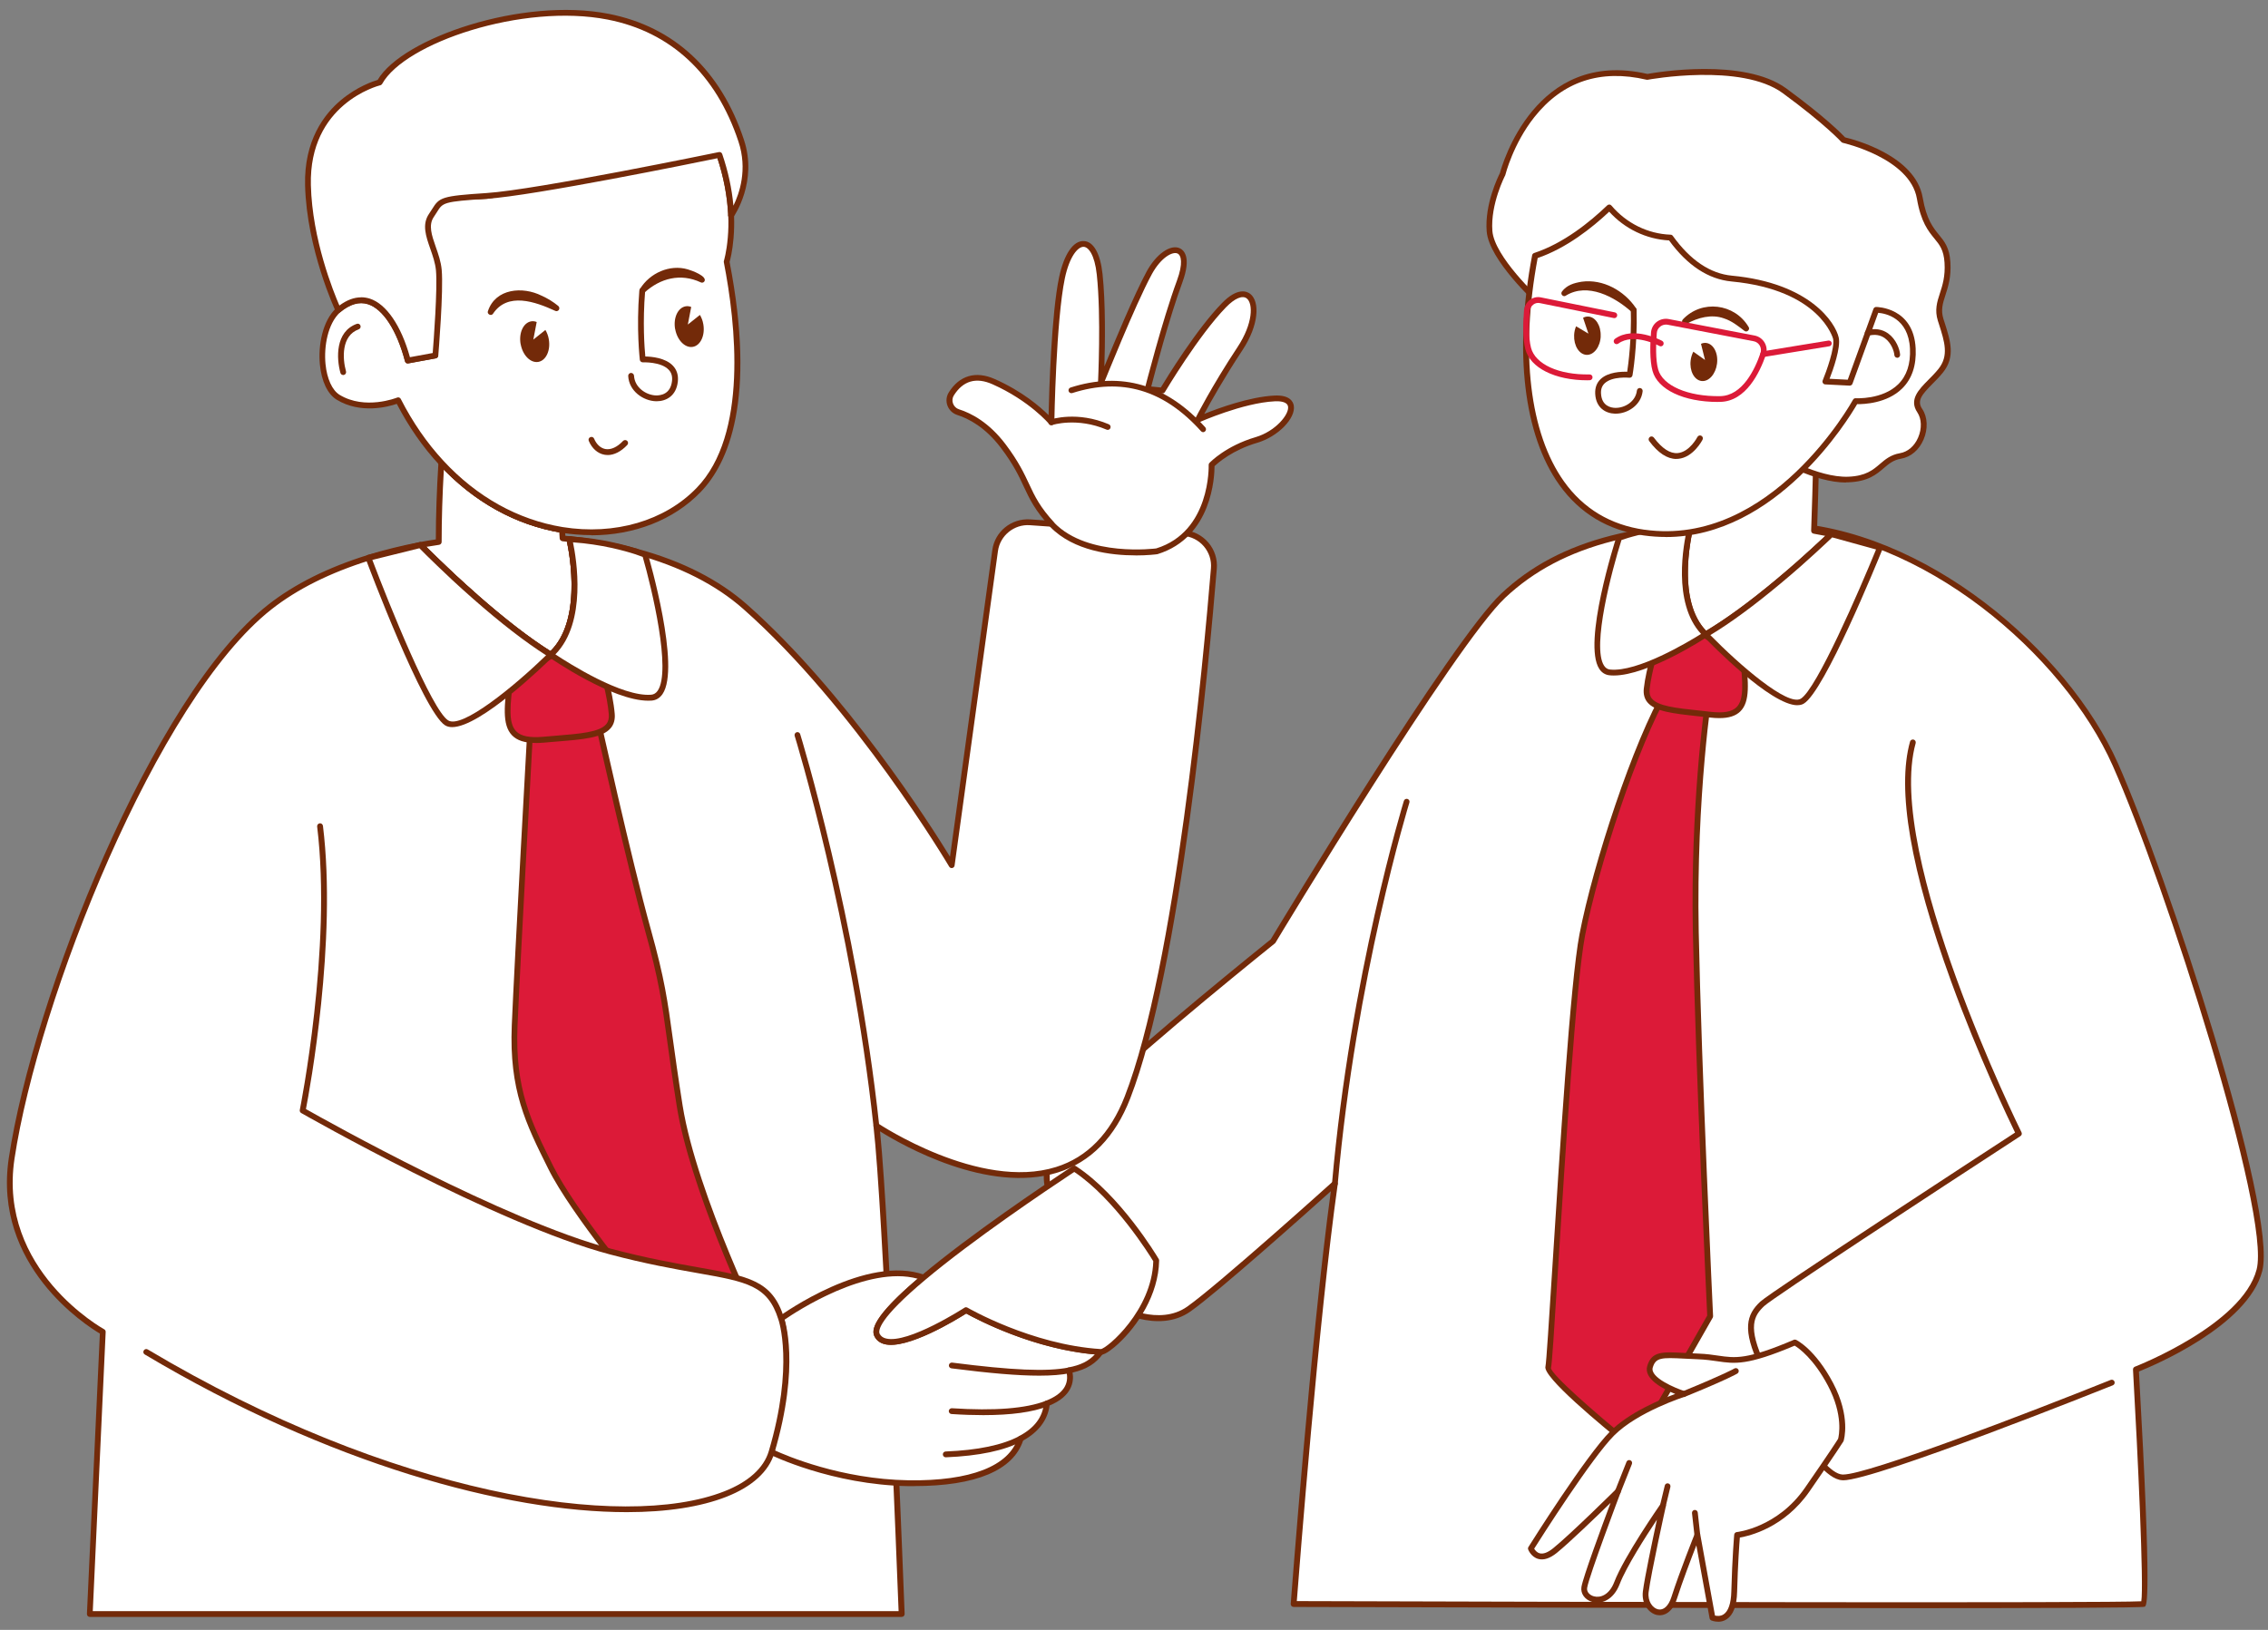 <svg width="224" height="161" viewBox="0 0 224 161" fill="none" xmlns="http://www.w3.org/2000/svg">
<rect x="0" y="0" width="224" height="161" fill="#808080" stroke="none"/>
<g clip-path="url(#clip0_1059_5077)">
<path d="M104.327 119.136C102.211 116.171 103.69 112.335 108.565 107.575C113.439 102.821 125.729 92.969 125.729 92.969C125.729 92.969 143.432 63.549 148.473 58.829C154.959 52.756 164.158 51.449 175.857 51.856C189.242 52.32 203.745 63.864 208.923 75.512C214.102 87.159 224.637 119.79 223.157 125.473C221.677 131.156 210.953 135.274 210.953 135.274C210.953 135.274 212.249 158.178 211.693 158.437C211.137 158.695 127.765 158.437 127.765 158.437C127.765 158.437 129.801 131.34 131.831 116.917C131.831 116.917 120.556 127.079 117.414 129.298C114.271 131.518 109.953 128.931 109.953 128.931L104.321 119.13L104.327 119.136Z" fill="white"/>
<path d="M187.636 158.849C168.419 158.849 142.411 158.781 127.765 158.735C127.685 158.735 127.61 158.7 127.553 158.643C127.501 158.586 127.472 158.505 127.478 158.425C127.501 158.161 129.462 132.114 131.441 117.668C129.067 119.796 120.327 127.606 117.58 129.545C114.323 131.844 109.993 129.298 109.809 129.189C109.769 129.166 109.735 129.126 109.706 129.086L104.086 119.297C101.901 116.223 103.3 112.323 108.364 107.38C113.055 102.804 124.731 93.41 125.505 92.785C126.543 91.064 143.312 63.274 148.272 58.629C154.053 53.215 162.3 51.11 175.862 51.575C190.119 52.068 204.261 64.329 209.181 75.403C214.004 86.253 224.986 119.572 223.432 125.553C222.027 130.956 212.766 134.867 211.252 135.475C212.542 158.368 212.032 158.609 211.814 158.712C211.584 158.821 201.331 158.855 187.636 158.855V158.849ZM128.075 158.156C156.037 158.242 208.206 158.356 211.487 158.173C211.745 156.613 211.148 143.796 210.667 135.291C210.661 135.165 210.736 135.05 210.85 135.004C210.953 134.964 221.454 130.87 222.876 125.399C224.298 119.933 213.901 87.429 208.66 75.626C203.808 64.707 189.884 52.624 175.845 52.143C162.46 51.678 154.328 53.743 148.668 59.042C143.713 63.681 126.148 92.825 125.976 93.118C125.958 93.146 125.936 93.175 125.907 93.192C125.786 93.29 113.571 103.09 108.766 107.781C103.931 112.501 102.555 116.16 104.562 118.97C104.562 118.976 104.574 118.987 104.579 118.993L110.171 128.725C110.704 129.023 114.5 131.013 117.253 129.069C120.344 126.884 131.533 116.808 131.647 116.705C131.739 116.624 131.865 116.607 131.974 116.665C132.083 116.722 132.141 116.837 132.123 116.957C130.231 130.382 128.315 155.11 128.08 158.15L128.075 158.156Z" fill="#732A09"/>
<path d="M164.68 68.057C161.612 73.258 157.609 85.404 156.273 92.343C154.936 99.282 153.187 134.098 152.906 135.062C152.625 136.025 161.451 143.102 161.451 143.102L168.906 130.027C168.906 130.027 167.759 105.82 167.49 92.08C167.22 78.333 168.872 68.062 168.872 68.062H164.68V68.057Z" fill="#DC1A38"/>
<path d="M161.451 143.389C161.388 143.389 161.325 143.366 161.273 143.325C157.924 140.642 152.344 135.985 152.637 134.981C152.723 134.643 152.998 130.262 153.319 125.192C154.03 113.946 155.097 96.948 155.997 92.286C157.328 85.381 161.302 73.229 164.439 67.907C164.49 67.822 164.582 67.764 164.685 67.764H168.872C168.958 67.764 169.038 67.799 169.09 67.867C169.141 67.93 169.17 68.016 169.153 68.097C169.135 68.2 167.507 78.505 167.776 92.062C168.046 105.642 169.181 129.763 169.193 130.004C169.193 130.055 169.181 130.113 169.158 130.158L161.703 143.234C161.663 143.308 161.589 143.36 161.508 143.371C161.491 143.371 161.474 143.371 161.457 143.371L161.451 143.389ZM164.846 68.343C161.749 73.682 157.867 85.594 156.553 92.395C155.665 97.017 154.592 113.992 153.887 125.227C153.48 131.684 153.279 134.804 153.181 135.142C153.25 135.778 157.351 139.432 161.365 142.666L168.614 129.952C168.539 128.375 167.461 105.27 167.197 92.08C166.956 79.83 168.258 70.219 168.533 68.343H164.84H164.846Z" fill="#732A09"/>
<path d="M168.465 62.672C170.873 61.261 173.46 59.266 175.645 57.442C176.992 56.318 178.196 55.251 179.097 54.42C180.204 53.416 180.875 52.757 180.875 52.757C180.313 52.636 179.745 52.527 179.171 52.43C179.223 50.526 179.452 45.06 179.349 42.067C175.908 45.599 171.848 47.492 167.948 48.025L167.65 51.799C167.392 51.816 167.128 51.839 166.87 51.862C166.922 51.862 166.968 51.862 167.019 51.856C167.019 51.856 164.961 59.357 168.47 62.672H168.465Z" fill="white"/>
<path d="M168.465 62.959C168.396 62.959 168.321 62.93 168.27 62.878C165.035 59.822 166.32 53.513 166.67 52.068C166.624 52.022 166.589 51.959 166.584 51.885C166.572 51.73 166.687 51.592 166.842 51.575C167.019 51.558 167.203 51.546 167.381 51.529L167.662 48.002C167.673 47.87 167.776 47.761 167.908 47.738C172.066 47.171 175.954 45.135 179.143 41.86C179.223 41.78 179.343 41.751 179.452 41.791C179.561 41.832 179.63 41.935 179.636 42.05C179.722 44.441 179.59 48.467 179.51 50.87C179.492 51.38 179.481 51.827 179.47 52.183C179.963 52.269 180.45 52.366 180.938 52.47C181.041 52.492 181.127 52.567 181.156 52.67C181.184 52.773 181.156 52.883 181.081 52.957C181.075 52.963 180.393 53.628 179.298 54.626C178.558 55.308 177.353 56.392 175.834 57.654C173.098 59.936 170.672 61.703 168.614 62.907C168.568 62.935 168.516 62.947 168.47 62.947L168.465 62.959ZM167.243 52.12C166.968 53.261 165.666 59.38 168.505 62.31C170.495 61.123 172.829 59.414 175.455 57.224C176.963 55.968 178.162 54.89 178.896 54.213C179.492 53.668 179.968 53.227 180.278 52.934C179.894 52.86 179.51 52.785 179.12 52.716C178.976 52.693 178.879 52.567 178.879 52.424C178.89 52.034 178.908 51.495 178.93 50.858C179.005 48.673 179.12 45.146 179.074 42.743C175.948 45.777 172.209 47.681 168.212 48.283L167.931 51.827C167.92 51.971 167.805 52.08 167.667 52.091C167.524 52.103 167.386 52.114 167.243 52.126V52.12Z" fill="#732A09"/>
<path d="M172.135 64.857C172.542 68.894 172.743 71.039 168.906 70.597C165.064 70.156 162.414 70.11 162.638 68.051C162.862 65.992 163.819 63.188 163.819 63.188L168.333 62.735L172.14 64.857H172.135Z" fill="#DC1A38"/>
<path d="M169.812 70.936C169.525 70.936 169.21 70.918 168.872 70.878C168.476 70.832 168.092 70.792 167.725 70.752C165.242 70.483 163.447 70.288 162.695 69.359C162.409 69.003 162.294 68.55 162.351 68.017C162.575 65.946 163.504 63.211 163.544 63.096C163.579 62.987 163.676 62.913 163.785 62.901L168.298 62.448C168.356 62.448 168.413 62.454 168.465 62.483L172.272 64.605C172.353 64.65 172.41 64.731 172.416 64.828C172.68 67.426 172.869 69.307 171.888 70.27C171.435 70.718 170.758 70.936 169.806 70.936H169.812ZM164.032 63.452C163.825 64.094 163.108 66.365 162.925 68.08C162.885 68.464 162.953 68.768 163.148 69.003C163.751 69.749 165.534 69.944 167.794 70.184C168.166 70.225 168.551 70.265 168.946 70.311C170.231 70.46 171.039 70.311 171.504 69.863C172.272 69.106 172.118 67.397 171.877 65.035L168.281 63.028L164.043 63.452H164.032Z" fill="#732A09"/>
<path d="M168.465 62.672C168.465 62.672 175.977 70.471 178.002 69.261C180.026 68.051 185.675 54.081 185.675 54.081L185.64 54.07L180.915 52.768L180.875 52.756C180.875 52.756 180.204 53.416 179.097 54.419C178.191 55.251 176.992 56.318 175.645 57.442C173.46 59.265 170.873 61.255 168.465 62.672Z" fill="white"/>
<path d="M177.52 69.663C174.882 69.663 168.975 63.618 168.258 62.867C168.195 62.804 168.166 62.718 168.184 62.626C168.195 62.54 168.247 62.46 168.321 62.419C170.351 61.232 172.754 59.483 175.461 57.218C176.969 55.962 178.168 54.884 178.902 54.207C179.992 53.215 180.668 52.556 180.674 52.55C180.749 52.475 180.857 52.453 180.955 52.481L185.721 53.789C185.801 53.812 185.881 53.869 185.921 53.944C185.961 54.018 185.979 54.11 185.95 54.184C185.365 55.624 180.204 68.281 178.156 69.502C177.979 69.611 177.766 69.657 177.526 69.657L177.52 69.663ZM168.923 62.735C171.802 65.677 176.556 69.794 177.852 69.02C179.407 68.091 183.633 58.336 185.29 54.276L180.961 53.083C180.72 53.313 180.123 53.88 179.292 54.638C178.552 55.32 177.348 56.404 175.828 57.665C173.23 59.833 170.908 61.536 168.923 62.735Z" fill="#732A09"/>
<path d="M158.985 66.422C162.219 66.766 168.465 62.672 168.465 62.672C164.961 59.363 167.014 51.856 167.014 51.856C166.962 51.856 166.916 51.856 166.865 51.862C164.083 51.965 161.858 52.516 160.723 52.854C160.723 52.854 160.705 52.854 160.694 52.865C160.189 53.02 159.914 53.123 159.914 53.123C159.914 53.123 155.751 66.067 158.979 66.422H158.985Z" fill="white"/>
<path d="M159.387 66.726C159.237 66.726 159.094 66.721 158.951 66.703C158.532 66.657 158.188 66.439 157.947 66.061C156.295 63.52 159.507 53.462 159.645 53.032C159.673 52.951 159.736 52.883 159.817 52.854C159.817 52.854 160.098 52.745 160.614 52.59C160.625 52.59 160.631 52.584 160.642 52.579C161.749 52.252 164.032 51.678 166.853 51.575H166.991C167.077 51.558 167.174 51.598 167.232 51.672C167.289 51.747 167.312 51.839 167.289 51.931C167.266 52.005 165.316 59.306 168.66 62.46C168.723 62.517 168.757 62.603 168.746 62.695C168.734 62.786 168.688 62.861 168.62 62.907C168.373 63.068 162.759 66.726 159.387 66.726ZM159.014 66.136C161.721 66.422 166.739 63.412 168.006 62.62C165.156 59.541 166.274 53.714 166.641 52.16C163.997 52.286 161.87 52.814 160.814 53.129C160.803 53.129 160.786 53.141 160.774 53.141C160.482 53.227 160.27 53.301 160.144 53.347C159.209 56.289 157.196 63.865 158.423 65.751C158.578 65.987 158.761 66.107 159.008 66.136H159.014Z" fill="#732A09"/>
<path d="M131.837 117.215C131.837 117.215 131.819 117.215 131.814 117.215C131.659 117.204 131.538 117.06 131.556 116.905C133.351 96.438 138.604 79.28 138.655 79.108C138.701 78.959 138.862 78.873 139.011 78.918C139.16 78.964 139.246 79.125 139.2 79.274C139.148 79.446 133.913 96.553 132.123 116.951C132.112 117.1 131.986 117.215 131.837 117.215Z" fill="#732A09"/>
<path d="M182.016 146.216C182.016 146.216 181.964 146.216 181.936 146.216C178.982 146.055 174.314 136.117 173.786 134.987C172.043 131.317 172.49 129.86 173.85 128.581C174.91 127.584 196.473 113.533 199.019 111.876C198.406 110.614 195.384 104.306 192.711 96.966C188.697 85.949 187.326 77.972 188.645 73.258C188.685 73.103 188.846 73.017 189.001 73.057C189.156 73.098 189.242 73.258 189.201 73.413C186.139 84.406 199.518 111.584 199.656 111.853C199.719 111.985 199.679 112.14 199.553 112.22C191.174 117.674 175.105 128.197 174.251 129.006C173.242 129.952 172.553 131.042 174.314 134.752C175.696 137.746 179.762 145.533 181.97 145.654C181.993 145.654 182.016 145.654 182.039 145.654C184.493 145.654 200.35 139.564 208.465 136.306C208.608 136.249 208.78 136.318 208.837 136.467C208.895 136.616 208.826 136.782 208.677 136.84C207.713 137.224 185.222 146.227 182.016 146.227V146.216Z" fill="#732A09"/>
<path d="M177.268 132.607C171.08 135.239 170.994 134.115 167.736 133.989C164.479 133.863 163.395 133.542 162.954 135.016C162.512 136.49 166.291 137.7 166.291 137.7C166.291 137.7 161.629 139.185 159.22 141.588C156.812 143.996 151.186 152.966 151.186 152.966C151.186 152.966 151.811 154.589 153.56 153.172C155.309 151.756 159.782 147.334 159.782 147.334C159.782 147.334 156.674 155.541 156.462 156.802C156.25 158.07 158.71 158.913 159.685 156.378C160.66 153.849 164.238 148.716 164.238 148.716C164.238 148.716 162.776 155.305 162.535 157.227C162.294 159.148 164.531 160.369 165.339 157.84C166.148 155.311 167.639 151.606 167.639 151.606L169.13 159.796C169.13 159.796 171.189 160.685 171.28 157.227C171.372 153.768 171.567 151.612 171.567 151.612C171.567 151.612 175.673 151.205 178.489 147.133C181.305 143.062 181.804 142.236 181.804 142.236C181.804 142.236 182.521 140.016 180.789 136.73C179.057 133.444 177.268 132.596 177.268 132.596V132.607Z" fill="white"/>
<path d="M169.686 160.191C169.313 160.191 169.032 160.071 169.015 160.065C168.929 160.025 168.866 159.945 168.849 159.853L167.541 152.65C167.048 153.912 166.171 156.212 165.62 157.932C165.173 159.331 164.295 159.67 163.636 159.526C162.839 159.348 162.105 158.431 162.26 157.192C162.432 155.822 163.206 152.174 163.647 150.11C162.535 151.784 160.625 154.766 159.966 156.481C159.363 158.041 158.182 158.488 157.276 158.242C156.536 158.041 156.083 157.416 156.192 156.756C156.358 155.764 158.194 150.792 159.071 148.447C157.66 149.823 155.022 152.369 153.755 153.396C153.084 153.935 152.47 154.141 151.931 153.992C151.226 153.803 150.945 153.098 150.933 153.063C150.899 152.977 150.91 152.885 150.956 152.811C151.186 152.444 156.628 143.79 159.031 141.387C160.895 139.523 164.014 138.227 165.454 137.694C164.29 137.224 162.311 136.214 162.69 134.936C163.125 133.467 164.163 133.519 166.429 133.645C166.824 133.668 167.266 133.691 167.753 133.708C168.545 133.737 169.164 133.829 169.703 133.909C171.401 134.156 172.525 134.322 177.158 132.349C177.233 132.315 177.319 132.32 177.394 132.349C177.468 132.384 179.286 133.278 181.047 136.61C182.813 139.959 182.113 142.242 182.085 142.333C182.079 142.356 182.067 142.374 182.056 142.396C182.033 142.431 181.517 143.274 178.73 147.305C176.224 150.924 172.777 151.721 171.837 151.876C171.785 152.513 171.642 154.468 171.567 157.244C171.533 158.626 171.183 159.538 170.529 159.956C170.242 160.14 169.944 160.197 169.686 160.197V160.191ZM169.382 159.584C169.571 159.629 169.915 159.67 170.225 159.469C170.695 159.165 170.965 158.391 170.994 157.227C171.085 153.797 171.28 151.618 171.28 151.595C171.292 151.457 171.401 151.348 171.538 151.337C171.578 151.337 175.553 150.89 178.254 146.979C180.743 143.383 181.425 142.316 181.54 142.127C181.614 141.857 182.079 139.793 180.536 136.874C179.114 134.184 177.652 133.169 177.25 132.923C172.576 134.901 171.332 134.718 169.617 134.465C169.09 134.391 168.493 134.299 167.73 134.27C167.237 134.253 166.796 134.23 166.394 134.207C164.089 134.087 163.527 134.093 163.234 135.09C162.942 136.071 165.477 137.126 166.389 137.419C166.509 137.459 166.589 137.568 166.589 137.694C166.589 137.82 166.509 137.929 166.389 137.969C166.343 137.986 161.761 139.46 159.432 141.789C157.236 143.985 152.241 151.842 151.524 152.977C151.61 153.126 151.788 153.361 152.075 153.436C152.424 153.528 152.877 153.356 153.388 152.943C155.108 151.555 159.541 147.168 159.587 147.122C159.685 147.024 159.834 147.013 159.943 147.088C160.057 147.162 160.103 147.305 160.057 147.432C160.029 147.512 156.955 155.627 156.754 156.848C156.685 157.278 157.052 157.588 157.425 157.685C158.033 157.852 158.928 157.582 159.432 156.275C160.407 153.74 163.871 148.762 164.014 148.55C164.095 148.435 164.238 148.395 164.364 148.452C164.49 148.51 164.559 148.642 164.53 148.779C164.513 148.842 163.068 155.38 162.827 157.267C162.713 158.167 163.223 158.85 163.762 158.97C164.301 159.09 164.794 158.637 165.075 157.76C165.878 155.254 167.369 151.543 167.381 151.509C167.427 151.389 167.541 151.32 167.673 151.331C167.799 151.343 167.903 151.44 167.925 151.566L169.382 159.589V159.584Z" fill="#732A09"/>
<path d="M159.788 147.621C159.753 147.621 159.719 147.615 159.685 147.598C159.536 147.541 159.467 147.374 159.524 147.225L160.642 144.404C160.7 144.254 160.866 144.186 161.015 144.243C161.164 144.3 161.233 144.467 161.176 144.616L160.057 147.437C160.011 147.552 159.903 147.621 159.794 147.621H159.788Z" fill="#732A09"/>
<path d="M164.702 146.807L164.244 148.716L164.702 146.807Z" fill="#DC1A38"/>
<path d="M164.244 149.003C164.244 149.003 164.198 149.003 164.175 148.997C164.02 148.963 163.928 148.808 163.963 148.653L164.422 146.743C164.456 146.589 164.611 146.491 164.766 146.531C164.92 146.566 165.012 146.721 164.978 146.875L164.519 148.785C164.49 148.917 164.37 149.003 164.238 149.003H164.244Z" fill="#732A09"/>
<path d="M167.639 151.899C167.495 151.899 167.369 151.79 167.352 151.641L167.111 149.468C167.094 149.313 167.209 149.169 167.363 149.152C167.518 149.135 167.662 149.25 167.679 149.404L167.92 151.578C167.937 151.733 167.822 151.876 167.667 151.893C167.656 151.893 167.644 151.893 167.633 151.893L167.639 151.899Z" fill="#732A09"/>
<path d="M166.297 137.986C166.182 137.986 166.079 137.918 166.033 137.809C165.976 137.66 166.044 137.493 166.188 137.436C170.374 135.727 171.28 135.188 171.292 135.182C171.424 135.102 171.601 135.142 171.687 135.28C171.768 135.412 171.728 135.589 171.596 135.675C171.561 135.698 170.678 136.232 166.411 137.975C166.377 137.992 166.343 137.998 166.302 137.998L166.297 137.986Z" fill="#732A09"/>
<path d="M152.063 29.898C152.063 29.898 147.332 25.591 147.114 22.832C146.896 20.074 148.404 17.201 148.404 17.201C148.404 17.201 151.386 4.946 162.695 7.595C162.695 7.595 171.997 5.852 176.247 8.971C180.496 12.091 182.079 13.834 182.079 13.834C182.079 13.834 188.88 15.331 189.609 19.569C190.337 23.807 192.161 23.062 192.344 25.929C192.528 28.796 191.065 29.697 191.673 31.612C192.281 33.533 192.889 35.099 191.673 36.624C190.457 38.15 188.639 39.136 189.609 40.576C190.578 42.015 189.672 44.716 187.693 45.049C185.72 45.381 185.721 47.251 182.561 47.377C179.401 47.503 175.392 45.049 175.392 45.049L152.057 29.903L152.063 29.898Z" fill="white"/>
<path d="M182.325 47.664C179.166 47.664 175.409 45.387 175.249 45.29L151.908 30.139C151.908 30.139 151.885 30.121 151.874 30.11C151.679 29.932 147.057 25.694 146.833 22.855C146.621 20.166 147.968 17.436 148.14 17.098C148.335 16.364 151.616 4.745 162.707 7.303C163.584 7.142 172.249 5.68 176.424 8.736C180.244 11.535 181.901 13.215 182.234 13.571C183.082 13.771 189.178 15.354 189.895 19.518C190.268 21.685 190.928 22.488 191.507 23.199C192.04 23.847 192.545 24.467 192.631 25.906C192.723 27.357 192.413 28.309 192.143 29.146C191.874 29.972 191.667 30.626 191.948 31.52L192.057 31.853C192.636 33.671 193.141 35.242 191.902 36.791C191.576 37.198 191.22 37.559 190.87 37.909C189.844 38.947 189.287 39.572 189.849 40.398C190.383 41.184 190.434 42.371 189.981 43.42C189.534 44.458 188.72 45.146 187.745 45.313C186.993 45.439 186.558 45.812 186.059 46.236C185.33 46.861 184.505 47.566 182.578 47.641C182.497 47.641 182.411 47.641 182.331 47.641L182.325 47.664ZM152.241 29.674L175.553 44.808C175.587 44.825 179.498 47.199 182.549 47.09C184.281 47.022 184.992 46.414 185.68 45.823C186.196 45.382 186.735 44.923 187.641 44.768C188.421 44.636 189.081 44.074 189.448 43.214C189.826 42.336 189.792 41.367 189.368 40.736C188.519 39.475 189.505 38.483 190.457 37.519C190.796 37.181 191.14 36.831 191.449 36.447C192.499 35.133 192.057 33.769 191.507 32.037L191.398 31.698C191.059 30.626 191.317 29.823 191.593 28.974C191.851 28.183 192.138 27.288 192.052 25.946C191.971 24.69 191.57 24.192 191.054 23.566C190.457 22.838 189.717 21.938 189.322 19.615C188.634 15.618 182.079 14.127 182.01 14.11C181.953 14.098 181.901 14.064 181.861 14.024C181.844 14.007 180.244 12.258 176.074 9.201C171.968 6.19 162.839 7.859 162.747 7.876C162.707 7.882 162.667 7.882 162.626 7.876C158.062 6.809 154.334 8.048 151.541 11.569C149.442 14.219 148.685 17.241 148.679 17.27C148.679 17.293 148.668 17.316 148.657 17.333C148.639 17.361 147.194 20.166 147.395 22.809C147.59 25.344 151.925 29.387 152.235 29.668L152.241 29.674Z" fill="#732A09"/>
<path d="M162.363 52.602C175.226 54.425 183.266 39.624 183.266 39.624C183.266 39.624 189.19 40.02 188.92 34.428C188.731 30.569 185.302 30.603 185.302 30.603L182.687 37.8L180.278 37.68C180.278 37.68 181.568 34.554 181.322 33.402C181.069 32.249 178.833 28.246 171.039 27.512C168.442 27.265 166.44 25.488 164.989 23.463C162.804 23.383 160.55 22.397 158.945 20.493C157.075 22.288 154.483 24.323 151.61 25.264C149.287 37.439 151.18 51.013 162.368 52.602H162.363Z" fill="white"/>
<path d="M164.53 53.043C163.814 53.043 163.074 52.992 162.323 52.888C158.813 52.389 156.014 50.709 154.001 47.893C150.486 42.979 149.511 34.709 151.323 25.212C151.34 25.109 151.415 25.029 151.513 24.994C154.432 24.037 157.058 21.903 158.738 20.286C158.796 20.229 158.87 20.2 158.951 20.206C159.031 20.206 159.105 20.246 159.157 20.309C160.631 22.052 162.758 23.102 164.995 23.182C165.081 23.182 165.167 23.228 165.219 23.303C166.945 25.705 168.912 27.03 171.062 27.231C178.776 27.959 181.282 31.893 181.603 33.344C181.821 34.342 181.047 36.516 180.697 37.416L182.492 37.508L185.032 30.511C185.072 30.396 185.181 30.322 185.296 30.322C185.388 30.322 189.006 30.362 189.201 34.422C189.282 36.097 188.834 37.427 187.865 38.379C186.357 39.859 184.075 39.928 183.421 39.922C182.555 41.413 175.467 53.049 164.525 53.049L164.53 53.043ZM162.403 52.321C174.916 54.098 182.933 39.635 183.014 39.486C183.065 39.389 183.163 39.331 183.283 39.337C183.306 39.337 185.915 39.492 187.475 37.961C188.318 37.129 188.708 35.948 188.639 34.445C188.49 31.377 186.202 30.959 185.503 30.901L182.962 37.903C182.916 38.024 182.807 38.093 182.675 38.093L180.272 37.972C180.181 37.972 180.095 37.92 180.043 37.84C179.991 37.76 179.986 37.662 180.02 37.576C180.37 36.728 181.236 34.342 181.047 33.47C181.035 33.424 179.756 28.63 171.016 27.804C168.728 27.586 166.652 26.227 164.846 23.75C162.598 23.63 160.465 22.603 158.933 20.911C157.236 22.511 154.701 24.518 151.868 25.488C150.125 34.766 151.077 42.806 154.477 47.566C156.393 50.25 159.065 51.85 162.414 52.326L162.403 52.321Z" fill="#732A09"/>
<path d="M166.211 31.549C168.08 29.571 171.315 29.966 172.697 32.289C172.88 32.541 172.548 32.874 172.301 32.691C171.67 32.209 171.028 31.687 170.254 31.446C169.044 31.01 167.685 31.372 166.584 31.985C166.303 32.18 165.97 31.796 166.211 31.549Z" fill="#732A09"/>
<path d="M154.254 28.814C154.747 28.149 155.464 27.954 156.209 27.828C158.32 27.535 160.419 28.716 161.571 30.431C161.778 30.706 161.382 31.045 161.141 30.809C159.472 29.307 156.8 27.89 154.667 29.192C154.426 29.399 154.076 29.066 154.26 28.814H154.254Z" fill="#732A09"/>
<path d="M159.57 40.862C159.57 40.862 159.524 40.862 159.495 40.862C158.601 40.834 157.62 40.306 157.551 38.895C157.523 38.299 157.7 37.812 158.09 37.444C158.836 36.739 160.138 36.705 160.711 36.722C160.826 35.959 161.147 33.556 161.067 30.632C161.067 30.471 161.187 30.339 161.348 30.339H161.353C161.508 30.339 161.634 30.465 161.64 30.62C161.738 34.222 161.239 37.049 161.233 37.078C161.204 37.227 161.067 37.33 160.923 37.313C160.906 37.313 159.243 37.146 158.486 37.863C158.222 38.115 158.102 38.442 158.125 38.867C158.188 40.117 159.117 40.278 159.518 40.289C160.459 40.318 161.548 39.67 161.669 38.58C161.686 38.425 161.829 38.305 161.984 38.328C162.139 38.345 162.254 38.488 162.237 38.643C162.082 40.031 160.751 40.862 159.576 40.862H159.57Z" fill="#732A09"/>
<path d="M169.583 35.919C169.451 36.963 168.763 37.725 168.046 37.634C167.329 37.542 166.847 36.63 166.979 35.592C167.019 35.282 167.111 34.99 167.243 34.738L168.396 35.558L168 33.964C168.166 33.883 168.338 33.855 168.516 33.877C169.233 33.969 169.715 34.881 169.583 35.913V35.919Z" fill="#732A09"/>
<path d="M158.096 33.212C158.05 34.262 157.425 35.082 156.702 35.053C155.974 35.024 155.424 34.153 155.469 33.103C155.481 32.794 155.55 32.49 155.664 32.232L156.88 32.954L156.353 31.394C156.513 31.302 156.68 31.262 156.857 31.268C157.58 31.297 158.136 32.169 158.09 33.206L158.096 33.212Z" fill="#732A09"/>
<path d="M165.569 45.336C164.662 45.336 163.762 44.745 162.885 43.569C162.787 43.443 162.816 43.265 162.942 43.168C163.068 43.07 163.246 43.099 163.343 43.225C164.152 44.303 164.943 44.819 165.695 44.756C166.87 44.659 167.639 43.185 167.645 43.168C167.719 43.025 167.891 42.973 168.029 43.042C168.172 43.116 168.224 43.288 168.155 43.426C168.121 43.501 167.237 45.192 165.746 45.324C165.689 45.324 165.626 45.33 165.569 45.33V45.336Z" fill="#732A09"/>
<path d="M184.476 32.88C186.483 32.364 187.326 34.239 187.389 35.053L184.476 32.88Z" fill="white"/>
<path d="M187.384 35.34C187.235 35.34 187.108 35.225 187.097 35.076C187.068 34.669 186.781 33.855 186.151 33.402C185.703 33.081 185.164 33 184.539 33.161C184.384 33.201 184.229 33.109 184.189 32.954C184.149 32.8 184.241 32.645 184.396 32.605C185.176 32.404 185.898 32.518 186.483 32.937C187.28 33.511 187.63 34.503 187.665 35.036C187.676 35.197 187.556 35.334 187.401 35.346C187.395 35.346 187.384 35.346 187.378 35.346L187.384 35.34Z" fill="#732A09"/>
<path d="M169.663 39.704C166.297 39.704 163.716 38.488 163.211 36.636C162.925 35.592 162.971 33.998 163.062 32.845C163.097 32.427 163.303 32.042 163.636 31.79C163.968 31.538 164.393 31.44 164.806 31.515L173.293 33.144C173.712 33.224 174.073 33.482 174.285 33.849C174.497 34.222 174.543 34.663 174.4 35.07C173.809 36.779 172.444 39.658 169.887 39.698C169.812 39.698 169.732 39.698 169.657 39.698L169.663 39.704ZM164.525 32.065C164.33 32.065 164.146 32.129 163.986 32.249C163.779 32.404 163.653 32.633 163.636 32.891C163.55 33.998 163.498 35.523 163.768 36.487C164.209 38.098 166.715 39.182 169.892 39.131C172.1 39.096 173.333 36.458 173.872 34.887C173.958 34.635 173.93 34.365 173.804 34.136C173.672 33.912 173.454 33.751 173.196 33.706L164.708 32.077C164.651 32.065 164.593 32.06 164.536 32.06L164.525 32.065Z" fill="#DC1A38"/>
<path d="M156.789 37.565C153.589 37.565 151.134 36.343 150.652 34.497C150.383 33.453 150.429 31.859 150.515 30.706C150.549 30.276 150.756 29.881 151.094 29.628C151.415 29.387 151.799 29.296 152.189 29.376L159.495 30.855C159.65 30.89 159.754 31.039 159.719 31.194C159.69 31.349 159.541 31.452 159.381 31.417L152.075 29.938C151.851 29.892 151.622 29.944 151.438 30.087C151.232 30.242 151.105 30.483 151.088 30.746C151.002 31.853 150.956 33.379 151.209 34.348C151.633 35.977 153.95 37.043 156.995 36.986C157.173 36.986 157.282 37.112 157.288 37.267C157.288 37.427 157.167 37.554 157.007 37.559C156.932 37.559 156.857 37.559 156.789 37.559V37.565Z" fill="#DC1A38"/>
<path d="M164.031 34.21C163.986 34.21 163.94 34.199 163.894 34.176C163.871 34.164 161.353 32.828 159.834 33.941C159.707 34.032 159.524 34.01 159.432 33.878C159.34 33.751 159.369 33.568 159.495 33.476C161.307 32.151 164.049 33.608 164.163 33.671C164.301 33.746 164.353 33.918 164.278 34.061C164.226 34.159 164.129 34.21 164.026 34.21H164.031Z" fill="#DC1A38"/>
<path d="M174.136 35.271C173.999 35.271 173.878 35.173 173.855 35.03C173.832 34.875 173.936 34.726 174.09 34.703L180.582 33.642C180.725 33.619 180.886 33.723 180.909 33.877C180.932 34.032 180.829 34.181 180.674 34.204L174.182 35.265C174.182 35.265 174.153 35.265 174.136 35.265V35.271Z" fill="#DC1A38"/>
<path d="M54.395 64.679C51.877 63.113 49.193 60.934 46.928 58.944C45.529 57.711 44.284 56.553 43.349 55.647C42.208 54.551 41.514 53.834 41.514 53.834C42.116 53.726 42.718 53.622 43.332 53.536C43.332 51.518 43.389 48.88 43.59 45.714C47.14 49.556 51.389 51.672 55.507 52.343L55.564 53.187C55.84 53.215 56.115 53.244 56.39 53.273C56.333 53.273 56.287 53.273 56.23 53.261C56.23 53.261 58.202 61.267 54.395 64.679Z" fill="white"/>
<path d="M54.394 64.966C54.343 64.966 54.291 64.954 54.245 64.92C52.1 63.589 49.577 61.645 46.744 59.156C45.173 57.774 43.923 56.593 43.154 55.847C42.019 54.764 41.319 54.035 41.308 54.029C41.233 53.955 41.21 53.84 41.239 53.743C41.273 53.639 41.359 53.565 41.462 53.548C41.99 53.45 42.512 53.358 43.045 53.284C43.045 50.904 43.137 48.352 43.303 45.691C43.309 45.576 43.384 45.479 43.492 45.439C43.602 45.399 43.722 45.427 43.802 45.513C47.094 49.075 51.16 51.334 55.559 52.057C55.69 52.08 55.788 52.189 55.799 52.321L55.84 52.923C56.046 52.946 56.235 52.963 56.43 52.986C56.585 53.003 56.7 53.146 56.682 53.301C56.677 53.376 56.637 53.439 56.585 53.485C56.912 55.004 58.11 61.737 54.601 64.891C54.549 64.937 54.48 64.966 54.411 64.966H54.394ZM42.105 54.018C42.42 54.333 42.919 54.827 43.556 55.434C44.318 56.18 45.557 57.35 47.123 58.726C49.852 61.129 52.29 63.01 54.366 64.318C57.485 61.272 56.252 54.706 55.994 53.513C55.851 53.496 55.708 53.485 55.564 53.467C55.427 53.456 55.283 53.336 55.278 53.198L55.237 52.584C50.999 51.839 47.077 49.705 43.837 46.385C43.693 48.891 43.619 51.288 43.619 53.531C43.619 53.674 43.516 53.794 43.372 53.817C42.948 53.88 42.523 53.949 42.105 54.018Z" fill="#732A09"/>
<path d="M119.885 56.163C119.077 66.05 116.313 95.653 111.352 108.407C105.348 123.845 86.561 111.194 86.561 111.194C87.559 119.773 89.055 159.429 89.055 159.429H8.872L10.156 131.564C10.156 131.564 -0.562 125.777 1.153 114.411C3.556 98.486 15.26 68.906 26.661 59.954C29.282 57.895 32.637 56.266 36.387 55.096L36.427 55.085C38.045 54.58 39.731 54.167 41.468 53.84L41.514 53.829C41.514 53.829 42.208 54.546 43.349 55.641C44.284 56.547 45.529 57.711 46.928 58.938C49.193 60.928 51.877 63.113 54.394 64.673C58.202 61.261 56.23 53.255 56.23 53.255C56.287 53.255 56.333 53.255 56.39 53.267C58.621 53.513 60.8 53.915 62.87 54.488C62.87 54.488 62.888 54.488 62.899 54.5C67.057 55.635 70.773 57.442 73.617 59.959C84.766 69.823 93.999 85.468 93.999 85.468L98.283 54.397C98.512 52.699 100.02 51.478 101.735 51.598L116.875 52.653C118.681 52.779 120.04 54.362 119.891 56.163H119.885Z" fill="white"/>
<path d="M89.05 159.721H8.872C8.792 159.721 8.717 159.687 8.665 159.635C8.614 159.578 8.585 159.503 8.585 159.423L9.864 131.73C8.528 130.938 -0.74 125.043 0.872 114.371C3.252 98.594 15.054 68.705 26.489 59.73C29.075 57.7 32.379 56.048 36.307 54.827C37.964 54.31 39.673 53.892 41.422 53.559C41.52 53.542 41.657 53.559 41.726 53.628C41.732 53.634 42.432 54.356 43.556 55.429C44.318 56.174 45.557 57.344 47.123 58.721C49.852 61.123 52.29 63.004 54.366 64.312C57.789 60.968 55.971 53.399 55.954 53.318C55.931 53.227 55.954 53.129 56.017 53.06C56.08 52.991 56.166 52.951 56.264 52.963L56.419 52.974C58.696 53.227 60.892 53.639 62.951 54.202C62.968 54.202 62.979 54.213 62.997 54.219C63.008 54.219 63.02 54.23 63.031 54.236C67.395 55.423 71.037 57.281 73.812 59.736C83.533 68.338 91.894 81.476 93.827 84.624L98.002 54.351C98.248 52.51 99.883 51.179 101.758 51.305L116.898 52.361C117.85 52.429 118.716 52.865 119.341 53.588C119.96 54.31 120.258 55.234 120.178 56.18C119.438 65.195 116.645 95.606 111.627 108.504C110.136 112.335 107.733 114.795 104.476 115.816C97.583 117.978 89.084 113.109 86.916 111.756C87.903 121.344 89.331 159.027 89.348 159.417C89.348 159.498 89.319 159.572 89.267 159.629C89.216 159.687 89.141 159.715 89.061 159.715L89.05 159.721ZM9.17 159.148H88.751C88.608 155.477 87.209 119.308 86.268 111.234C86.257 111.125 86.308 111.016 86.406 110.958C86.503 110.901 86.624 110.901 86.716 110.964C86.813 111.033 96.763 117.639 104.298 115.277C107.378 114.313 109.66 111.968 111.083 108.303C116.072 95.475 118.859 65.132 119.599 56.14C119.668 55.348 119.415 54.574 118.899 53.966C118.377 53.358 117.649 52.991 116.852 52.934L101.712 51.879C100.169 51.77 98.776 52.894 98.564 54.431L94.28 85.502C94.263 85.622 94.171 85.72 94.05 85.743C93.93 85.766 93.809 85.714 93.746 85.605C93.655 85.45 84.41 69.88 73.422 60.166C70.716 57.769 67.143 55.956 62.813 54.769C62.802 54.769 62.784 54.758 62.773 54.752C60.823 54.219 58.741 53.823 56.591 53.571C56.941 55.257 58.03 61.794 54.584 64.88C54.486 64.966 54.349 64.977 54.24 64.908C52.095 63.578 49.572 61.634 46.739 59.145C45.167 57.763 43.917 56.581 43.148 55.836C42.277 54.999 41.657 54.379 41.417 54.133C39.725 54.454 38.073 54.867 36.508 55.354C32.608 56.57 29.368 58.187 26.839 60.171C15.507 69.06 3.802 98.761 1.434 114.445C-0.235 125.473 10.185 131.248 10.288 131.305C10.386 131.357 10.443 131.46 10.437 131.569L9.164 159.136L9.17 159.148Z" fill="#732A09"/>
<path d="M103.949 51.868C101.156 48.863 101.804 47.675 99.08 44.068C97.485 41.958 95.771 41.075 94.618 40.714C93.867 40.473 93.528 39.584 93.947 38.919C94.629 37.829 95.914 36.722 98.122 37.703C101.901 39.377 103.834 41.723 103.834 41.723C103.834 41.723 103.994 31.658 104.878 27.449C105.761 23.24 108.146 22.873 108.599 27.105C109.052 31.337 108.72 37.835 108.72 37.835C108.72 37.835 111.828 30.018 113.503 26.95C115.177 23.882 117.981 23.807 116.502 27.816C115.022 31.825 113.342 38.431 113.342 38.431L114.799 38.586C114.799 38.586 118.102 33 120.883 30.144C123.659 27.288 125.007 30.597 122.443 34.468C119.88 38.339 118.303 41.465 118.303 41.465C118.303 41.465 122.638 39.526 125.873 39.366C129.107 39.205 126.991 42.612 124.083 43.466C121.176 44.321 119.65 45.932 119.65 45.932C119.65 45.932 119.937 52.705 114.219 54.471C114.219 54.471 107.389 55.406 103.937 51.879L103.949 51.868Z" fill="white"/>
<path d="M112.144 54.861C109.787 54.861 106.065 54.437 103.742 52.068C102.211 50.417 101.678 49.275 101.116 48.071C100.617 46.999 100.101 45.892 98.856 44.246C97.313 42.199 95.656 41.344 94.538 40.989C94.091 40.845 93.741 40.507 93.574 40.065C93.414 39.63 93.465 39.154 93.706 38.764C94.761 37.078 96.373 36.613 98.243 37.439C100.989 38.655 102.761 40.209 103.564 41.006C103.616 38.626 103.845 30.97 104.602 27.386C105.078 25.132 106.002 23.744 107.057 23.813C108.009 23.859 108.674 25.046 108.892 27.065C109.202 29.972 109.144 33.981 109.075 36.2C110.073 33.763 112.046 29.032 113.256 26.806C114.197 25.086 115.607 24.1 116.525 24.524C116.909 24.702 117.706 25.379 116.771 27.913C115.498 31.36 114.059 36.808 113.703 38.179L114.65 38.276C115.212 37.341 118.171 32.518 120.683 29.944C122.242 28.343 123.171 28.779 123.498 29.043C124.422 29.789 124.376 32.083 122.69 34.623C120.878 37.364 119.547 39.75 118.939 40.885C120.327 40.323 123.389 39.199 125.873 39.073C127.375 38.999 127.713 39.664 127.782 40.065C127.994 41.321 126.211 43.139 124.175 43.736C121.738 44.452 120.293 45.72 119.954 46.047C119.954 47.016 119.736 53.072 114.317 54.741C114.202 54.758 113.354 54.867 112.144 54.867V54.861ZM104.155 51.667C107.464 55.044 114.122 54.179 114.191 54.173C119.582 52.51 119.375 45.995 119.375 45.932C119.375 45.857 119.398 45.777 119.455 45.725C119.518 45.657 121.067 44.045 124.015 43.179C125.964 42.606 127.346 40.937 127.214 40.157C127.128 39.652 126.354 39.618 125.896 39.641C122.747 39.796 118.469 41.7 118.429 41.717C118.32 41.769 118.188 41.74 118.102 41.654C118.016 41.568 117.999 41.436 118.056 41.327C118.073 41.298 119.668 38.144 122.214 34.302C123.779 31.933 123.762 29.984 123.143 29.485C122.718 29.141 121.956 29.462 121.101 30.339C118.377 33.138 115.091 38.666 115.057 38.723C114.999 38.821 114.885 38.873 114.782 38.861L113.325 38.706C113.245 38.695 113.17 38.655 113.118 38.586C113.073 38.517 113.055 38.431 113.078 38.351C113.096 38.282 114.776 31.687 116.244 27.707C116.869 26.009 116.663 25.206 116.295 25.04C115.82 24.822 114.678 25.413 113.766 27.076C112.121 30.098 109.03 37.852 108.995 37.926C108.944 38.058 108.8 38.133 108.668 38.098C108.531 38.07 108.433 37.944 108.445 37.806C108.445 37.743 108.771 31.28 108.324 27.122C108.112 25.138 107.493 24.404 107.034 24.381C106.466 24.352 105.629 25.316 105.17 27.495C104.304 31.63 104.132 41.614 104.132 41.717C104.132 41.837 104.052 41.941 103.943 41.981C103.828 42.021 103.702 41.981 103.627 41.895C103.61 41.872 101.683 39.584 98.019 37.955C96.402 37.238 95.117 37.611 94.205 39.062C94.056 39.303 94.027 39.589 94.125 39.859C94.228 40.134 94.44 40.346 94.721 40.432C95.92 40.811 97.686 41.723 99.321 43.89C100.599 45.588 101.156 46.775 101.643 47.819C102.211 49.035 102.704 50.084 104.166 51.661L104.155 51.667Z" fill="#732A09"/>
<path d="M118.83 42.692C118.75 42.692 118.676 42.657 118.618 42.594C114.931 38.5 110.773 37.273 105.904 38.827C105.755 38.873 105.595 38.792 105.543 38.643C105.497 38.494 105.577 38.334 105.726 38.282C110.762 36.67 115.24 37.989 119.037 42.21C119.146 42.331 119.134 42.508 119.014 42.617C118.957 42.669 118.888 42.692 118.825 42.692H118.83Z" fill="#732A09"/>
<path d="M109.408 42.462C109.368 42.462 109.333 42.457 109.293 42.44C106.369 41.195 103.943 41.975 103.92 41.986C103.771 42.038 103.61 41.958 103.559 41.803C103.507 41.654 103.587 41.488 103.742 41.442C103.851 41.407 106.397 40.581 109.517 41.912C109.66 41.975 109.729 42.141 109.666 42.29C109.62 42.399 109.511 42.462 109.402 42.462H109.408Z" fill="#732A09"/>
<path d="M105.589 135.366C105.927 136.639 105.4 137.866 103.392 138.64C103.283 139.913 102.572 141.175 100.806 142.11C99.917 145.023 96.132 146.612 89.732 146.514C82.139 146.394 76.204 143.435 76.204 143.435C76.204 143.435 78.337 134.052 77.15 130.25C77.15 130.25 85.586 124.154 91.218 126.196C88.172 128.748 86.114 130.956 86.647 131.913C87.954 134.288 95.427 129.419 95.427 129.419C95.427 129.419 101.724 133.106 108.714 133.548C108.066 134.454 107.172 135.062 105.595 135.366H105.589Z" fill="white"/>
<path d="M90.288 146.801C90.099 146.801 89.915 146.801 89.721 146.801C82.151 146.68 76.129 143.721 76.072 143.693C75.951 143.635 75.888 143.503 75.923 143.371C75.946 143.28 78.027 134.024 76.875 130.336C76.84 130.216 76.88 130.09 76.978 130.021C77.328 129.769 85.603 123.867 91.309 125.932C91.406 125.966 91.475 126.052 91.493 126.15C91.51 126.253 91.475 126.351 91.395 126.419C86.79 130.279 86.71 131.455 86.888 131.776C87.014 132.005 87.22 132.154 87.513 132.223C89.703 132.768 95.203 129.212 95.26 129.178C95.352 129.12 95.467 129.115 95.564 129.172C95.627 129.207 101.884 132.831 108.726 133.261C108.829 133.267 108.921 133.33 108.966 133.422C109.012 133.513 109.001 133.628 108.943 133.708C108.25 134.683 107.315 135.268 105.933 135.578C106.088 136.501 105.875 137.918 103.662 138.835C103.478 140.263 102.578 141.456 101.047 142.299C100.072 145.247 96.361 146.795 90.294 146.795L90.288 146.801ZM76.525 143.268C77.62 143.773 83.062 146.118 89.726 146.222C95.834 146.313 99.67 144.822 100.525 142.024C100.548 141.949 100.599 141.892 100.662 141.852C102.165 141.06 102.985 139.971 103.1 138.612C103.111 138.503 103.18 138.411 103.283 138.371C104.969 137.717 105.652 136.731 105.308 135.434C105.285 135.36 105.302 135.274 105.342 135.205C105.382 135.136 105.451 135.09 105.531 135.073C106.713 134.85 107.521 134.454 108.135 133.783C101.976 133.244 96.413 130.29 95.427 129.746C94.498 130.336 89.617 133.33 87.375 132.774C86.922 132.659 86.589 132.418 86.389 132.045C86.044 131.426 86.125 130.153 90.632 126.31C85.637 124.957 78.635 129.568 77.477 130.365C78.463 134.007 76.846 141.812 76.525 143.268Z" fill="#732A09"/>
<path d="M114.196 124.504C114.105 129.556 109.454 133.594 108.703 133.548C101.712 133.106 95.415 129.419 95.415 129.419C95.415 129.419 87.943 134.288 86.635 131.913C86.108 130.956 88.161 128.754 91.206 126.196C95.696 122.434 102.348 117.892 106.093 115.42C110.486 118.265 114.191 124.504 114.191 124.504H114.196Z" fill="white"/>
<path d="M108.714 133.834C108.714 133.834 108.697 133.834 108.685 133.834C102.314 133.433 96.442 130.319 95.427 129.751C94.498 130.342 89.617 133.336 87.375 132.779C86.922 132.665 86.589 132.424 86.389 132.051C86.033 131.409 86.13 130.084 91.028 125.978C95.857 121.929 103.065 117.077 105.944 115.185C106.042 115.122 106.162 115.122 106.26 115.185C110.658 118.035 114.294 124.108 114.443 124.366C114.472 124.412 114.483 124.464 114.483 124.515C114.42 127.905 112.344 130.996 110.423 132.762C110.067 133.089 109.202 133.834 108.714 133.834ZM95.415 129.132C95.467 129.132 95.513 129.143 95.558 129.172C95.622 129.207 101.878 132.831 108.72 133.261C109.316 133.221 113.766 129.447 113.904 124.584C113.491 123.902 110.067 118.419 106.099 115.764C103.134 117.726 96.115 122.457 91.395 126.414C86.79 130.273 86.71 131.449 86.888 131.77C87.014 131.999 87.22 132.148 87.513 132.217C89.703 132.762 95.203 129.207 95.26 129.172C95.306 129.143 95.364 129.126 95.415 129.126V129.132Z" fill="#732A09"/>
<path d="M97.113 139.787C96.144 139.787 95.1 139.753 93.976 139.678C93.815 139.667 93.701 139.529 93.706 139.374C93.718 139.214 93.867 139.099 94.01 139.105C98.225 139.38 101.339 139.133 103.278 138.376C103.421 138.319 103.593 138.394 103.65 138.537C103.708 138.68 103.633 138.852 103.49 138.91C101.999 139.495 99.86 139.787 97.113 139.787Z" fill="#732A09"/>
<path d="M93.408 143.951C93.253 143.951 93.127 143.83 93.121 143.675C93.116 143.515 93.236 143.383 93.397 143.377C96.574 143.251 99.022 142.741 100.668 141.857C100.806 141.783 100.984 141.834 101.058 141.972C101.133 142.11 101.081 142.288 100.944 142.362C99.223 143.285 96.694 143.819 93.425 143.951C93.425 143.951 93.419 143.951 93.414 143.951H93.408Z" fill="#732A09"/>
<path d="M102.635 135.888C100.542 135.888 97.755 135.652 93.964 135.165C93.809 135.142 93.695 134.999 93.718 134.844C93.741 134.689 93.884 134.58 94.039 134.597C99.98 135.36 103.421 135.503 105.537 135.085C105.692 135.056 105.841 135.154 105.875 135.308C105.904 135.463 105.807 135.612 105.652 135.647C104.849 135.807 103.863 135.888 102.641 135.888H102.635Z" fill="#732A09"/>
<path d="M86.555 111.486C86.412 111.486 86.285 111.377 86.268 111.228C84.078 90.91 78.544 72.874 78.486 72.691C78.44 72.541 78.526 72.381 78.675 72.329C78.825 72.283 78.985 72.369 79.031 72.519C79.088 72.696 84.64 90.79 86.836 111.165C86.853 111.32 86.739 111.463 86.584 111.481C86.572 111.481 86.561 111.481 86.555 111.481V111.486Z" fill="#732A09"/>
<path d="M52.393 71.549C52.393 71.549 51.091 95.033 50.828 101.295C50.569 107.552 52.095 110.718 54.395 115.328C56.694 119.939 63.605 128.157 63.605 128.157L75.47 132.2C75.47 132.2 68.559 118.247 67.126 109.25C65.692 100.252 65.95 98.938 63.995 91.902C62.039 84.865 58.908 70.654 58.908 70.654L52.387 71.555L52.393 71.549Z" fill="#DC1A38"/>
<path d="M75.475 132.487C75.447 132.487 75.412 132.487 75.384 132.47L63.519 128.427C63.467 128.409 63.427 128.381 63.392 128.341C63.324 128.26 56.436 120.048 54.148 115.455C51.906 110.953 50.283 107.701 50.546 101.278C50.804 95.09 52.101 71.761 52.112 71.526C52.118 71.389 52.221 71.28 52.359 71.257L58.879 70.356C59.028 70.333 59.166 70.431 59.2 70.58C59.229 70.723 62.349 84.865 64.281 91.816C65.64 96.696 65.933 98.818 66.46 102.672C66.69 104.341 66.977 106.422 67.418 109.198C68.829 118.052 75.67 131.925 75.739 132.068C75.791 132.171 75.774 132.298 75.699 132.384C75.642 132.447 75.567 132.481 75.481 132.481L75.475 132.487ZM63.776 127.916L74.919 131.713C73.572 128.903 68.1 117.158 66.845 109.301C66.403 106.52 66.116 104.438 65.887 102.764C65.359 98.938 65.073 96.828 63.725 91.982C61.936 85.542 59.126 72.937 58.69 70.976L52.668 71.807C52.531 74.285 51.361 95.463 51.114 101.313C50.85 107.586 52.445 110.781 54.653 115.208C56.809 119.532 63.14 127.159 63.776 127.916Z" fill="#732A09"/>
<path d="M31.599 81.614C33.101 93.835 29.884 109.697 29.884 109.697C29.884 109.697 48.964 120.633 60.295 123.632C71.627 126.632 75.55 125.135 77.15 130.25C77.15 130.25 78.784 134.718 76.204 143.435C73.623 152.151 45.54 152.071 14.452 133.554" fill="white"/>
<path d="M61.901 149.37C50.019 149.37 32.528 144.656 14.297 133.794C14.159 133.714 14.113 133.536 14.199 133.399C14.28 133.261 14.457 133.215 14.595 133.301C38.733 147.678 61.5 151.239 71.513 147.323C73.91 146.388 75.435 145.011 75.928 143.348C78.446 134.849 76.897 130.388 76.88 130.348C75.831 126.981 73.784 126.62 68.852 125.748C66.592 125.347 63.776 124.848 60.227 123.908C48.992 120.931 29.941 110.052 29.746 109.943C29.637 109.88 29.586 109.76 29.609 109.639C29.643 109.479 32.797 93.68 31.323 81.648C31.306 81.493 31.415 81.35 31.576 81.327C31.73 81.304 31.874 81.419 31.897 81.579C33.296 92.957 30.584 107.655 30.216 109.553C32.184 110.666 49.795 120.553 60.376 123.357C63.903 124.292 66.707 124.785 68.955 125.186C73.984 126.075 76.278 126.482 77.431 130.164C77.494 130.336 79.065 134.809 76.485 143.515C75.94 145.356 74.294 146.852 71.731 147.856C69.201 148.848 65.864 149.37 61.913 149.37H61.901Z" fill="#732A09"/>
<path d="M50.443 66.893C49.898 71.159 49.629 73.424 53.712 73.063C57.795 72.702 60.605 72.725 60.427 70.534C60.25 68.344 59.309 65.35 59.309 65.35L54.538 64.748L50.443 66.893Z" fill="#DC1A38"/>
<path d="M52.921 73.39C51.814 73.39 51.057 73.144 50.564 72.627C49.56 71.584 49.812 69.599 50.162 66.858C50.174 66.766 50.231 66.686 50.311 66.64L54.406 64.496C54.458 64.467 54.515 64.455 54.572 64.467L59.343 65.069C59.453 65.08 59.55 65.161 59.584 65.27C59.624 65.396 60.531 68.321 60.714 70.517C60.76 71.079 60.628 71.555 60.318 71.922C59.504 72.885 57.6 73.04 54.962 73.252C54.572 73.287 54.165 73.316 53.741 73.356C53.448 73.379 53.179 73.396 52.926 73.396L52.921 73.39ZM50.707 67.076C50.386 69.582 50.174 71.394 50.971 72.226C51.447 72.725 52.307 72.897 53.678 72.776C54.102 72.736 54.509 72.708 54.899 72.673C57.302 72.478 59.206 72.323 59.865 71.543C60.078 71.291 60.164 70.97 60.129 70.557C59.98 68.722 59.275 66.279 59.08 65.608L54.584 65.04L50.701 67.076H50.707Z" fill="#732A09"/>
<path d="M46.928 58.944C46.458 58.887 46.016 58.807 45.62 58.726C44.324 58.457 43.389 57.333 43.355 56.014C43.355 55.893 43.355 55.773 43.355 55.647C44.29 56.553 45.534 57.717 46.934 58.944H46.928Z" fill="white"/>
<path d="M46.928 59.231C46.928 59.231 46.905 59.231 46.893 59.231C46.44 59.174 45.993 59.099 45.563 59.007C44.129 58.709 43.108 57.482 43.068 56.02C43.068 55.899 43.068 55.773 43.068 55.647C43.068 55.532 43.137 55.429 43.246 55.383C43.355 55.337 43.475 55.36 43.556 55.44C44.319 56.18 45.557 57.356 47.123 58.726C47.22 58.812 47.249 58.944 47.197 59.059C47.151 59.162 47.048 59.225 46.934 59.225L46.928 59.231ZM43.676 56.352C43.843 57.39 44.628 58.222 45.678 58.44C45.787 58.463 45.896 58.486 46.005 58.503C45.075 57.665 44.284 56.931 43.676 56.352Z" fill="#732A09"/>
<path d="M55.507 52.338C51.389 51.667 47.14 49.551 43.59 45.709C43.705 43.845 43.865 41.803 44.089 39.595L55.266 48.719L55.507 52.338Z" fill="white"/>
<path d="M55.507 52.624C55.507 52.624 55.478 52.624 55.461 52.624C50.936 51.885 46.756 49.562 43.378 45.909C43.326 45.852 43.298 45.777 43.303 45.697C43.43 43.661 43.596 41.596 43.802 39.572C43.814 39.469 43.883 39.377 43.98 39.337C44.078 39.297 44.187 39.314 44.273 39.377L55.455 48.501C55.519 48.553 55.553 48.627 55.559 48.702L55.8 52.321C55.8 52.407 55.771 52.493 55.708 52.55C55.656 52.596 55.587 52.624 55.513 52.624H55.507ZM43.883 45.605C47.071 49.017 50.971 51.219 55.197 51.994L54.991 48.862L44.319 40.157C44.141 41.964 43.997 43.793 43.883 45.605Z" fill="#732A09"/>
<path d="M69.007 48.387C65.818 51.69 60.76 53.187 55.507 52.344C51.389 51.673 47.14 49.556 43.59 45.714C42.002 44.005 40.562 41.958 39.324 39.538C39.324 39.538 36.078 40.874 33.4 39.24C31.346 37.984 31.283 32.587 33.417 30.632C36.8 27.793 39.26 31.698 40.287 35.621L43.011 35.116C43.011 35.116 42.116 28.091 41.927 26.032C41.732 23.974 38.251 21.617 39.255 20.149C40.258 18.669 43.017 19.69 48.057 19.363C53.093 19.042 58.908 7.635 71.06 15.308C71.84 17.591 72.144 19.627 72.218 21.284C72.252 22.127 72.218 22.878 72.166 23.503C72.04 25 71.765 25.86 71.765 25.86C73.09 32.662 74.053 43.168 69.001 48.392L69.007 48.387Z" fill="white"/>
<path d="M58.397 52.859C57.434 52.859 56.453 52.779 55.461 52.624C50.936 51.885 46.756 49.562 43.378 45.909C41.778 44.188 40.367 42.164 39.186 39.893C38.354 40.18 35.619 40.925 33.25 39.48C32.356 38.93 31.754 37.668 31.593 36.011C31.41 34.136 31.845 31.681 33.222 30.419C34.351 29.473 35.458 29.169 36.519 29.508C38.154 30.029 39.627 32.18 40.493 35.294L42.69 34.887C42.523 33.579 41.807 27.873 41.64 26.061C41.56 25.229 40.855 24.295 40.166 23.389C39.226 22.15 38.343 20.974 39.014 19.988C39.736 18.933 41.17 18.99 43.349 19.082C44.605 19.133 46.165 19.196 48.029 19.082C49.503 18.99 51.091 17.86 52.932 16.553C57.027 13.651 62.63 9.671 71.18 15.062C71.243 15.096 71.3 15.153 71.323 15.222C72.012 17.224 72.407 19.259 72.499 21.272C72.528 22.047 72.511 22.804 72.448 23.532C72.338 24.817 72.126 25.637 72.058 25.877C74.69 39.48 71.96 45.743 69.207 48.599C66.541 51.363 62.635 52.877 58.392 52.877L58.397 52.859ZM39.324 39.251C39.427 39.251 39.53 39.308 39.581 39.406C40.763 41.723 42.185 43.776 43.802 45.519C47.094 49.08 51.16 51.34 55.559 52.062C60.708 52.894 65.663 51.449 68.806 48.191C73.893 42.927 72.671 31.974 71.49 25.912C71.478 25.866 71.484 25.814 71.496 25.768C71.496 25.763 71.759 24.914 71.88 23.474C71.943 22.769 71.96 22.035 71.926 21.29C71.834 19.363 71.461 17.419 70.813 15.498C62.624 10.371 57.434 14.052 53.265 17.012C51.355 18.371 49.703 19.541 48.063 19.644C46.171 19.77 44.588 19.701 43.321 19.644C41.268 19.558 40.023 19.506 39.478 20.303C39.037 20.951 39.805 21.961 40.614 23.033C41.348 24.002 42.105 25 42.197 25.998C42.38 28.034 43.269 35.001 43.281 35.076C43.298 35.225 43.2 35.368 43.045 35.397L40.321 35.902C40.172 35.931 40.029 35.839 39.995 35.695C39.192 32.639 37.827 30.528 36.336 30.052C35.475 29.777 34.552 30.047 33.589 30.849C32.367 31.974 31.983 34.227 32.149 35.959C32.293 37.416 32.809 38.551 33.537 38.999C36.055 40.535 39.169 39.291 39.203 39.28C39.237 39.262 39.278 39.257 39.312 39.257L39.324 39.251Z" fill="#732A09"/>
<path d="M54.813 30.695C52.875 29.806 50.122 28.82 48.683 31.005C48.488 31.262 48.063 31.005 48.195 30.718C48.952 28.481 51.624 28.275 53.483 29.204C54.085 29.473 54.63 29.806 55.14 30.224C55.26 30.328 55.278 30.506 55.18 30.632C55.088 30.741 54.939 30.764 54.825 30.701L54.813 30.695Z" fill="#732A09"/>
<path d="M69.196 27.885C67.229 26.967 65.216 27.472 63.656 28.9C63.404 29.129 63.025 28.802 63.22 28.527C64.172 26.979 66.139 26.084 67.923 26.606C68.313 26.715 69.93 27.294 69.557 27.816C69.466 27.931 69.311 27.948 69.19 27.885H69.196Z" fill="#732A09"/>
<path d="M64.86 39.635C64.86 39.635 64.814 39.635 64.792 39.635C63.536 39.601 62.125 38.638 62.045 37.141C62.039 36.98 62.159 36.848 62.314 36.837C62.475 36.837 62.607 36.952 62.618 37.106C62.681 38.276 63.805 39.033 64.803 39.062C65.227 39.062 66.231 38.959 66.374 37.622C66.42 37.169 66.317 36.808 66.047 36.527C65.279 35.713 63.507 35.793 63.49 35.793C63.346 35.793 63.209 35.69 63.192 35.541C63.192 35.512 62.83 32.49 63.146 28.688C63.157 28.527 63.3 28.412 63.455 28.424C63.61 28.435 63.731 28.573 63.719 28.734C63.461 31.848 63.656 34.417 63.736 35.214C64.327 35.225 65.721 35.334 66.466 36.131C66.85 36.539 67.011 37.06 66.948 37.685C66.793 39.125 65.778 39.635 64.855 39.635H64.86Z" fill="#732A09"/>
<path d="M51.424 33.992C51.624 35.105 52.41 35.885 53.173 35.747C53.936 35.609 54.4 34.6 54.199 33.493C54.142 33.161 54.022 32.851 53.867 32.593L52.674 33.545L53.007 31.807C52.823 31.733 52.639 31.71 52.45 31.744C51.688 31.882 51.223 32.891 51.418 33.992H51.424Z" fill="#732A09"/>
<path d="M66.684 32.507C66.885 33.619 67.67 34.399 68.433 34.262C69.196 34.124 69.66 33.115 69.46 32.008C69.402 31.675 69.282 31.366 69.127 31.108L67.934 32.059L68.267 30.322C68.083 30.247 67.9 30.224 67.71 30.259C66.948 30.396 66.483 31.406 66.678 32.507H66.684Z" fill="#732A09"/>
<path d="M60.014 44.946C59.905 44.946 59.802 44.934 59.693 44.917C59.028 44.797 58.466 44.298 58.151 43.552C58.087 43.409 58.156 43.237 58.305 43.179C58.449 43.116 58.621 43.185 58.678 43.334C58.913 43.896 59.321 44.269 59.791 44.355C60.336 44.453 60.955 44.172 61.534 43.558C61.643 43.443 61.827 43.438 61.941 43.546C62.056 43.655 62.062 43.839 61.953 43.954C61.339 44.607 60.657 44.951 60.009 44.951L60.014 44.946Z" fill="#732A09"/>
<path d="M33.898 37.043C33.772 37.043 33.657 36.963 33.623 36.837C33.222 35.397 33.107 32.759 35.235 31.991C35.384 31.933 35.55 32.014 35.602 32.163C35.653 32.312 35.579 32.478 35.43 32.53C33.692 33.155 33.824 35.432 34.174 36.682C34.214 36.837 34.128 36.992 33.973 37.037C33.95 37.043 33.921 37.049 33.898 37.049V37.043Z" fill="#732A09"/>
<path d="M72.212 21.273C72.138 19.615 71.834 17.585 71.054 15.303C71.054 15.303 53.087 19.03 48.046 19.357C43.005 19.684 43.619 19.805 42.609 21.278C41.606 22.752 43.149 24.622 43.344 26.675C43.533 28.733 43.005 35.111 43.005 35.111L40.281 35.609C39.255 31.687 36.8 27.782 33.411 30.62C33.411 30.62 30.578 24.627 30.417 18.285C30.211 9.952 37.494 8.129 37.494 8.129C39.748 4.057 51.562 -0.032 60.072 1.637C68.588 3.306 71.851 9.797 73.204 13.886C74.523 17.843 72.35 21.066 72.212 21.267V21.273Z" fill="white"/>
<path d="M40.281 35.902C40.155 35.902 40.035 35.816 40.006 35.69C39.209 32.633 37.838 30.523 36.347 30.047C35.481 29.771 34.558 30.041 33.594 30.85C33.526 30.907 33.44 30.93 33.348 30.907C33.262 30.89 33.187 30.832 33.153 30.752C33.124 30.689 30.291 24.633 30.131 18.302C30.022 13.886 32.006 11.277 33.692 9.872C35.275 8.553 36.857 8.025 37.299 7.893C39.759 3.736 51.596 -0.307 60.123 1.367C66.581 2.635 71.197 6.93 73.474 13.806C74.844 17.929 72.545 21.296 72.442 21.439C72.373 21.542 72.247 21.588 72.126 21.548C72.006 21.513 71.925 21.41 71.92 21.284C71.834 19.409 71.478 17.511 70.859 15.63C68.668 16.083 52.737 19.334 48.063 19.638C43.797 19.913 43.739 20.011 43.166 20.934C43.074 21.083 42.971 21.244 42.844 21.433C42.294 22.242 42.638 23.234 43.039 24.387C43.292 25.109 43.55 25.849 43.624 26.646C43.814 28.71 43.309 34.875 43.286 35.133C43.275 35.26 43.177 35.369 43.051 35.392L40.327 35.89C40.327 35.89 40.292 35.89 40.275 35.89L40.281 35.902ZM35.67 29.364C35.957 29.364 36.238 29.41 36.519 29.496C38.154 30.018 39.627 32.174 40.487 35.283L42.736 34.87C42.827 33.734 43.223 28.498 43.057 26.703C42.988 25.981 42.741 25.27 42.5 24.581C42.065 23.343 41.657 22.167 42.374 21.118C42.495 20.94 42.592 20.779 42.684 20.642C43.395 19.495 43.619 19.357 48.035 19.07C52.995 18.749 70.819 15.056 71.002 15.022C71.146 14.993 71.283 15.073 71.329 15.211C71.908 16.903 72.281 18.612 72.436 20.315C73.021 19.128 73.852 16.742 72.935 13.989C70.727 7.326 66.26 3.156 60.02 1.935C51.619 0.289 39.983 4.24 37.746 8.283C37.706 8.352 37.643 8.404 37.563 8.421C37.276 8.495 30.503 10.296 30.704 18.29C30.836 23.664 32.941 28.842 33.52 30.179C34.248 29.64 34.965 29.37 35.67 29.37V29.364Z" fill="#732A09"/>
<path d="M72.207 21.565C72.207 21.565 72.184 21.565 72.172 21.565C72.017 21.548 71.903 21.404 71.92 21.25C71.931 21.163 71.983 21.083 72.052 21.037C72.184 20.951 72.362 20.98 72.448 21.112C72.516 21.215 72.511 21.353 72.436 21.445C72.384 21.519 72.298 21.565 72.201 21.565H72.207Z" fill="#732A09"/>
<path d="M54.394 64.679C54.394 64.679 46.217 72.742 44.106 71.4C41.996 70.058 36.387 55.102 36.387 55.102L36.427 55.09L41.468 53.846L41.514 53.834C41.514 53.834 42.208 54.551 43.349 55.647C44.284 56.553 45.528 57.717 46.928 58.944C49.193 60.934 51.877 63.119 54.394 64.679Z" fill="white"/>
<path d="M44.657 71.825C44.387 71.825 44.146 71.767 43.951 71.641C41.784 70.265 36.347 55.813 36.118 55.199C36.089 55.125 36.095 55.039 36.129 54.97C36.164 54.901 36.227 54.844 36.307 54.821L41.399 53.559C41.497 53.536 41.646 53.553 41.721 53.628C41.726 53.634 42.426 54.356 43.55 55.429C44.313 56.174 45.551 57.344 47.117 58.721C49.927 61.192 52.427 63.113 54.544 64.432C54.618 64.478 54.67 64.559 54.675 64.645C54.687 64.731 54.653 64.817 54.589 64.88C53.809 65.648 47.461 71.825 44.651 71.825H44.657ZM36.772 55.303C38.412 59.644 42.632 70.127 44.261 71.159C45.626 72.025 50.804 67.77 53.936 64.731C51.86 63.406 49.44 61.536 46.739 59.162C45.167 57.78 43.917 56.599 43.149 55.853C42.283 55.022 41.663 54.402 41.422 54.156L36.772 55.308V55.303Z" fill="#732A09"/>
<path d="M64.339 68.911C60.904 69.192 54.395 64.679 54.395 64.679C58.202 61.267 56.23 53.261 56.23 53.261C56.287 53.261 56.333 53.261 56.39 53.273C59.332 53.456 61.678 54.104 62.87 54.494C62.87 54.494 62.888 54.494 62.899 54.505C63.427 54.683 63.719 54.804 63.719 54.804C63.719 54.804 67.779 68.636 64.344 68.923L64.339 68.911Z" fill="white"/>
<path d="M64.023 69.215C60.468 69.215 54.492 65.097 54.228 64.92C54.159 64.868 54.113 64.788 54.108 64.702C54.108 64.616 54.136 64.53 54.205 64.472C57.841 61.215 55.971 53.41 55.949 53.336C55.926 53.244 55.949 53.146 56.012 53.078C56.075 53.009 56.161 52.968 56.258 52.98L56.413 52.991C59.389 53.181 61.792 53.846 62.956 54.224C62.968 54.224 62.979 54.23 62.985 54.236C62.997 54.236 63.014 54.247 63.02 54.253C63.524 54.419 63.822 54.54 63.822 54.54C63.903 54.574 63.966 54.643 63.989 54.723C64.121 55.176 67.246 65.923 65.434 68.561C65.164 68.951 64.803 69.169 64.361 69.204C64.252 69.215 64.138 69.215 64.023 69.215ZM54.853 64.639C56.149 65.499 61.425 68.859 64.316 68.624C64.579 68.602 64.791 68.47 64.958 68.229C66.317 66.25 64.384 58.147 63.478 55.01C63.346 54.959 63.123 54.878 62.802 54.769C62.79 54.769 62.779 54.764 62.773 54.758C61.66 54.397 59.407 53.771 56.591 53.571C56.929 55.194 57.984 61.456 54.853 64.639Z" fill="#732A09"/>
</g>
<defs>
<clipPath id="clip0_1059_5077">
<rect width="223.656" height="160" fill="white" transform="translate(0.172 0.649)"/>
</clipPath>
</defs>
</svg>
